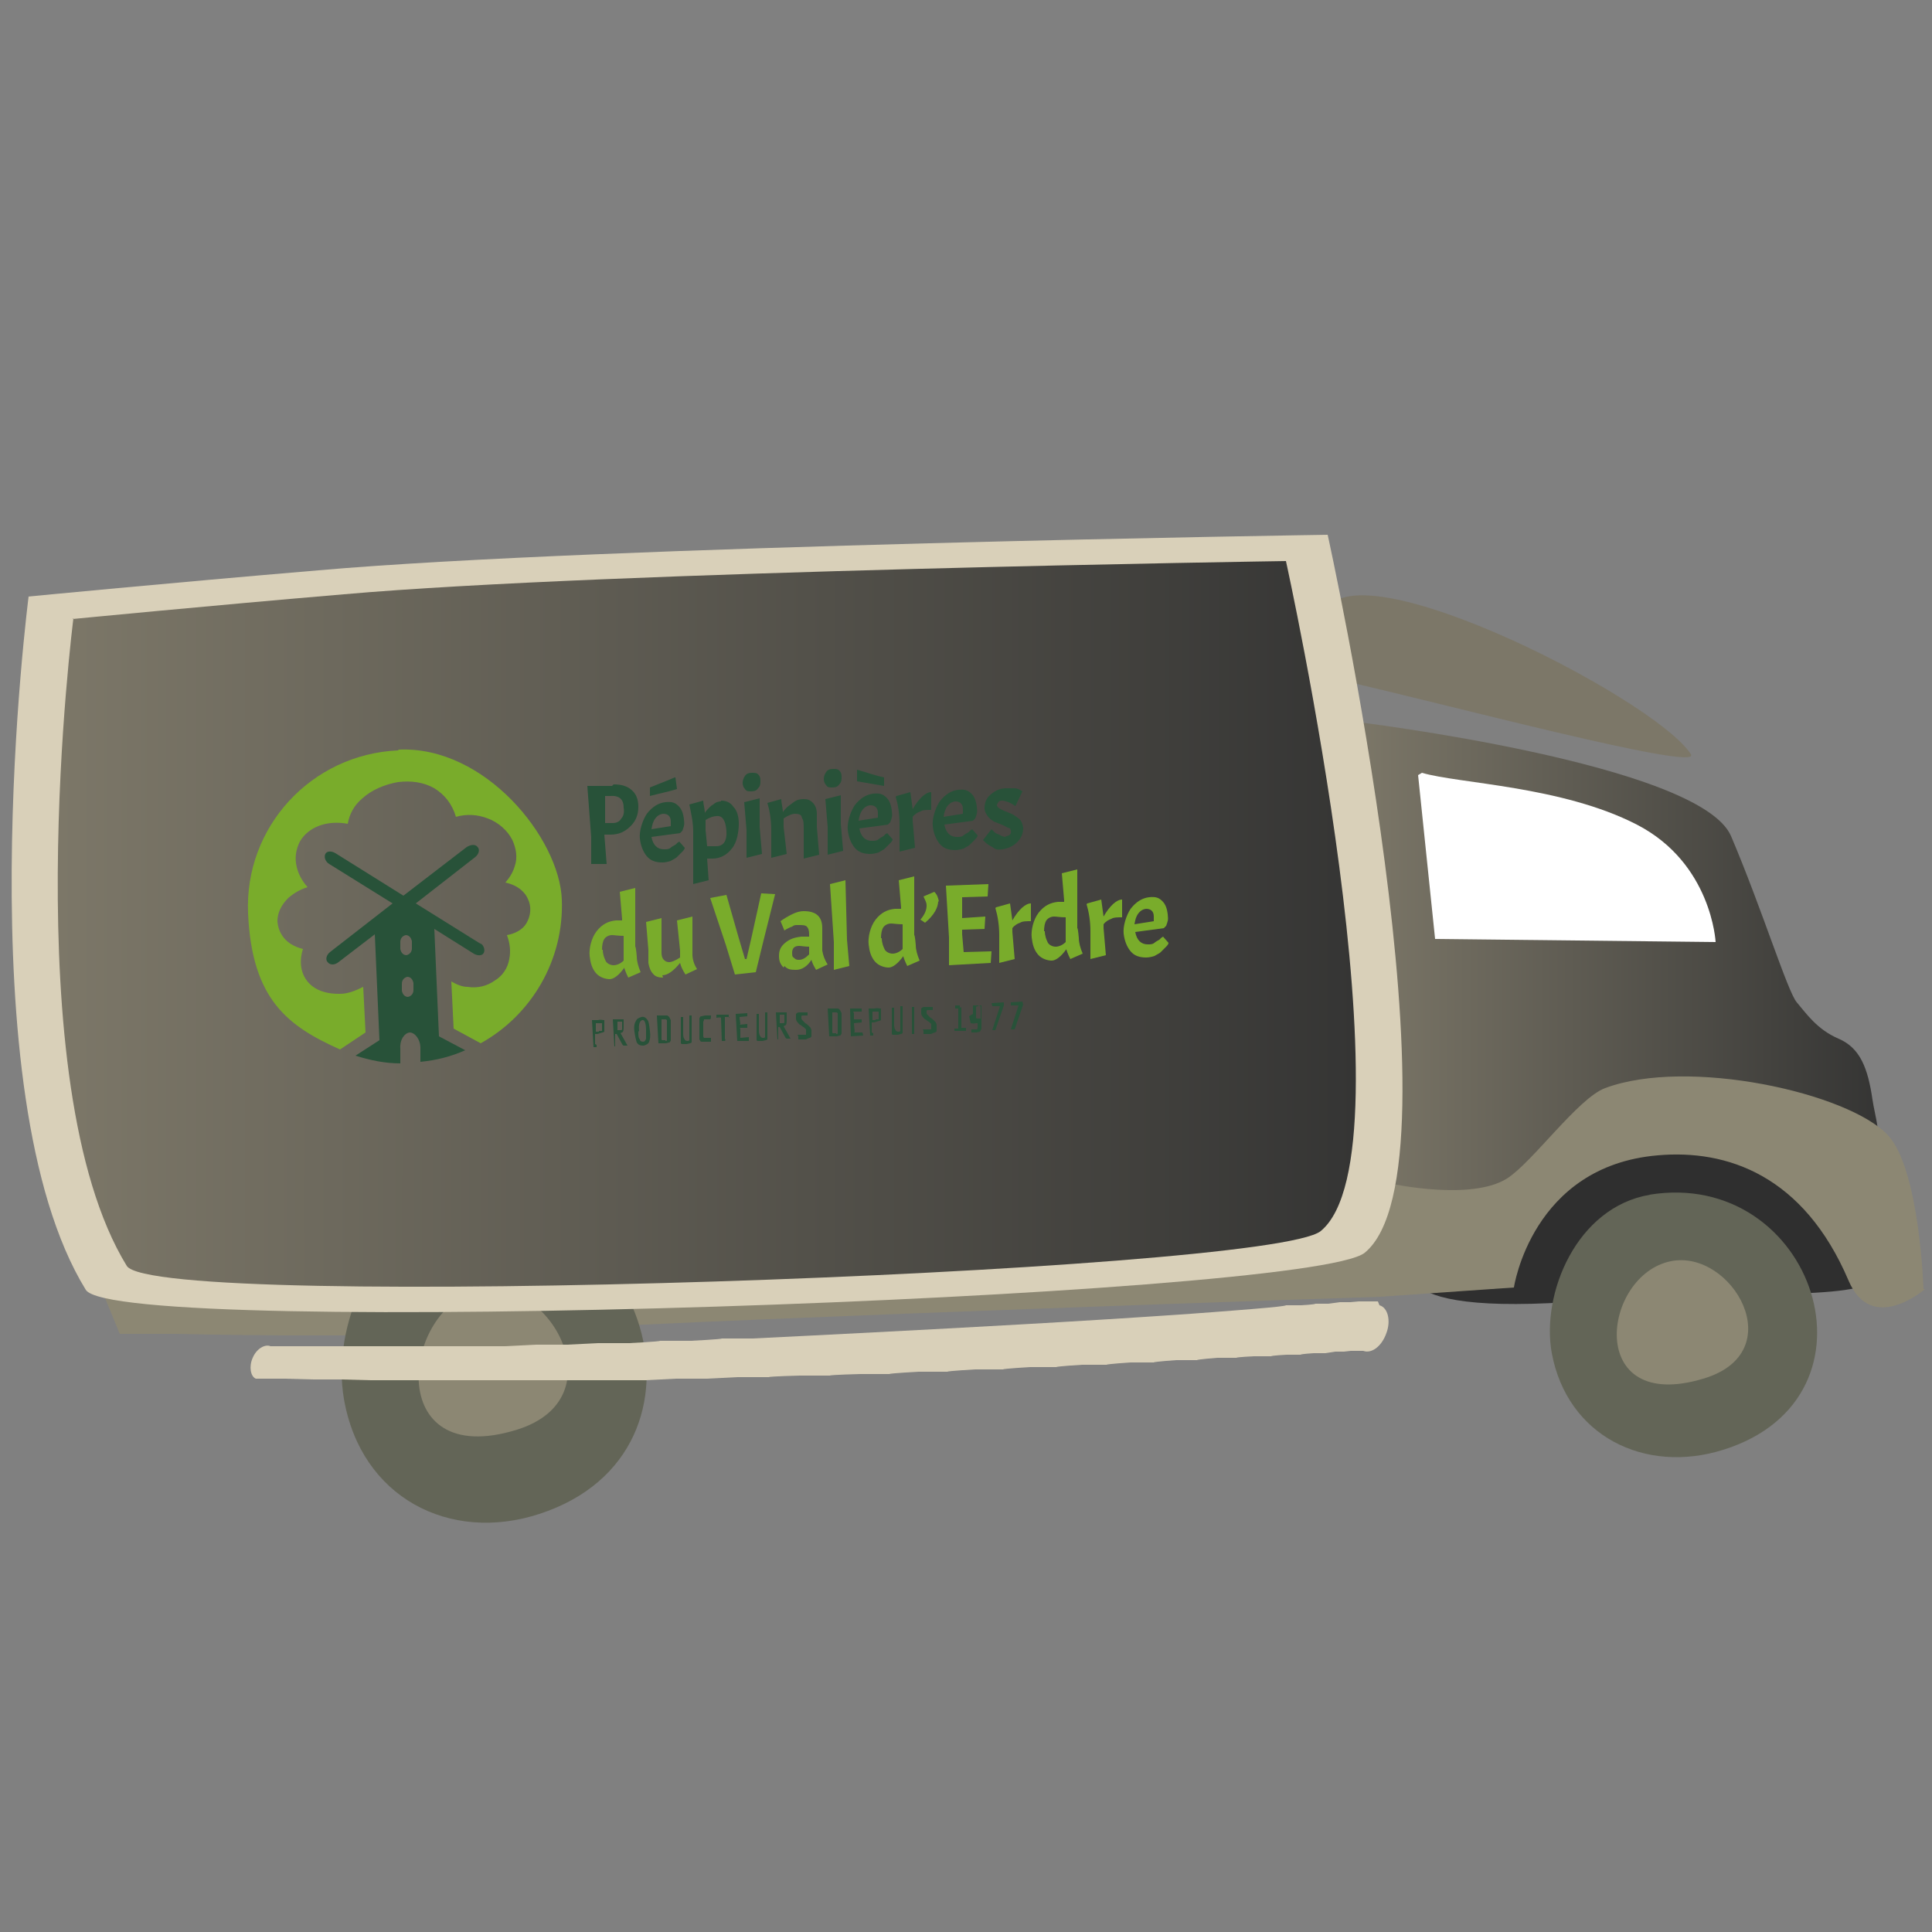 <?xml version="1.0" encoding="UTF-8"?>
<svg id="Calque_1" xmlns="http://www.w3.org/2000/svg" version="1.1" xmlns:xlink="http://www.w3.org/1999/xlink" viewBox="0 0 250 250">
  <rect x="0" y="0" width="250" height="250" fill="#808080" stroke="none"/>
  <!-- Generator: Adobe Illustrator 29.5.0, SVG Export Plug-In . SVG Version: 2.1.0 Build 137)  -->
  <defs>
    <style>
      .st0 {
        fill: #7c7768;
      }

      .st1 {
        fill: #d9d0b9;
      }

      .st2 {
        fill: #fff;
      }

      .st3 {
        fill: #8c8773;
      }

      .st4 {
        fill: none;
      }

      .st5 {
        fill: #2f2f2f;
      }

      .st6 {
        clip-path: url(#clippath-1);
      }

      .st7 {
        fill: url(#Dégradé_sans_nom_31);
      }

      .st8 {
        fill: #285239;
      }

      .st9 {
        fill: url(#Dégradé_sans_nom_3);
      }

      .st10 {
        fill: #636557;
      }

      .st11 {
        clip-path: url(#clippath);
      }

      .st12 {
        fill: #79ac2b;
      }
    </style>
    <linearGradient id="Dégradé_sans_nom_3" data-name="Dégradé sans nom 3" x1="175.4" y1="125.3" x2="243" y2="125.3" gradientUnits="userSpaceOnUse">
      <stop offset="0" stop-color="#7c7768"/>
      <stop offset="1" stop-color="#353534"/>
    </linearGradient>
    <linearGradient id="Dégradé_sans_nom_31" data-name="Dégradé sans nom 3" x1="7.5" y1="119.5" x2="175.5" y2="119.5" xlink:href="#Dégradé_sans_nom_3"/>
    <clipPath id="clippath">
      <rect class="st4" x="-3.6" y="56.3" width="190.1" height="118.8" transform="translate(-4.9 4) rotate(-2.5)"/>
    </clipPath>
    <clipPath id="clippath-1">
      <rect class="st4" x="-3.6" y="56.3" width="190.1" height="118.8" transform="translate(-4.9 4) rotate(-2.5)"/>
    </clipPath>
  </defs>
  <path class="st9" d="M175.4,93.4s44.6,5.4,48.6,14.8c4,9.4,7.3,20.1,8.5,21.5s2.6,3.5,5.4,4.7,3.8,3.8,4.4,7.9,3.8,11.5-9.1,7.8c-12.9-3.8-29.6-.9-29.6-.9l-12.8,8h-13.5l-2-63.8Z"/>
  <path class="st2" d="M183.5,100.3l2.2,21.2,36.3.4s-.5-10.2-10.2-15.2c-9.7-5-23.1-5.3-27.8-6.7"/>
  <path class="st5" d="M183.4,162.3s-7.2,7.9,19.4,6.2c26.6-1.7,39.5,0,40.2-3.8s-20.2-18.4-20.2-18.4l-20.7,3.3-18.6,12.7Z"/>
  <path class="st0" d="M218.8,97.6c-4.7-7.4-47-28.9-47.6-17.1-.1,2.3.2,7,2.6,7.6,11.7,2.6,46.5,11.9,45,9.5Z"/>
  <path class="st10" d="M213.4,154.6c21.3-3.5,31.3,26.2,9.6,33-10.2,3.2-20.2-1.8-22.2-12.5-1.4-7.7,3.2-18.9,12.7-20.5Z"/>
  <path class="st3" d="M216.2,163.2c7.9-1.6,15.7,11.8,4.2,15.2-15.3,4.6-13.1-13.4-4.2-15.2Z"/>
  <path class="st3" d="M248.9,166.8s-.5-15.5-4.6-19.9c-5.1-5.5-25.9-10.1-36.6-6.1-3.5,1.3-9.4,9.6-12.7,11.7-4.6,2.9-14.8.7-14.8.7,0,0-168.9,5.5-168.5,9.9,0,.4,3.8,9.5,3.8,9.5,0,0,5.3,0,7.2,0,8.4.2,28.6.5,47-.5,29.3-1.7,108.9-4.3,108.9-4.3l17.3-1.2s2.3-15.7,18.6-17.1c9-.8,18.9,2.6,24.7,16.2,3,7.1,9.9,1.1,9.9,1.1Z"/>
  <path class="st10" d="M58.9,156.6c24.3-4.2,35.7,31.2,10.9,39.3-11.6,3.8-23.1-2.1-25.3-14.9-1.6-9.2,3.6-22.5,14.4-24.4Z"/>
  <path class="st3" d="M62.1,166.9c8.9-1.9,17.9,14,4.8,18.1-17.4,5.4-14.9-15.9-4.8-18.1Z"/>
  <path class="st1" d="M3.7,77.2s-8.3,64.2,7.4,89.7c3.9,6.4,158.4,1,165.5-4.8,13.3-10.9-4.8-92.9-4.8-92.9,0,0-94.2,1.4-130.6,4.6-19,1.6-37.6,3.4-37.6,3.4Z"/>
  <path class="st7" d="M9.5,80s-7.7,60,6.9,83.8c3.7,6,147.9.9,154.5-4.5,12.4-10.2-4.5-86.7-4.5-86.7,0,0-87.9,1.3-121.9,4.3-17.7,1.5-35.1,3.2-35.1,3.2Z"/>
  <path class="st1" d="M178.3,168.4h-.1s-.3,0-.3,0h-.5s-.7,0-.7,0h-.9c0,0-1.1.1-1.1.1h-1.3c0,0-1.5.2-1.5.2h-1.7c0,.1-1.8.2-1.8.2h-2c0,.1-2.2.3-2.2.3l-2.3.2-2.5.2-2.6.2-2.7.2-2.9.2-3,.2-3.1.2-3.2.2-3.3.2-3.4.2-3.5.2-3.6.2-3.6.2-3.7.2-3.8.2-3.8.2-3.9.2-3.9.2-4,.2-4,.2h-4c0,.1-4,.3-4,.3h-4c0,.1-4,.3-4,.3h-4c0,0-4,.2-4,.2h-4c0,0-4,.2-4,.2h-3.9s-3.9,0-3.9,0h-3.9s-3.9,0-3.9,0h-3.7s-3.7,0-3.7,0h-3.7s-3.7,0-3.7,0c-.7-.3-1.8.3-2.3,1.5-.5,1.1-.3,2.4.4,2.7h3.7c0,0,3.7.1,3.7.1h3.7c0,0,3.7.1,3.7.1h3.9s3.9,0,3.9,0h3.9s3.9,0,3.9,0h4s4,0,4,0h4s4,0,4,0h4c0,0,4-.2,4-.2h4c0,0,4-.2,4-.2h4c0-.1,4-.2,4-.2h3.9c0-.1,3.9-.2,3.9-.2h3.8c0-.1,3.8-.3,3.8-.3h3.7c0-.1,3.6-.3,3.6-.3h3.6c0-.1,3.5-.3,3.5-.3h3.4c0-.1,3.3-.3,3.3-.3h3.2c0-.1,3.1-.3,3.1-.3h3c0-.1,2.9-.3,2.9-.3h2.7c0-.1,2.6-.3,2.6-.3h2.5c0-.1,2.3-.2,2.3-.2h2.2c0-.1,2-.2,2-.2h1.8c0-.1,1.7-.2,1.7-.2h1.5c0,0,1.3-.2,1.3-.2h1.1c0,0,.9-.1.9-.1h.7s.5,0,.5,0h.3s.1,0,.1,0c1.1.4,2.4-.6,3-2.3.6-1.6.2-3.3-.9-3.6Z"/>
  <g class="st11">
    <g class="st6">
      <path class="st8" d="M62.3,122.2l-8.5-5.3,7.7-6c.5-.4.6-1,.3-1.3-.3-.4-.9-.3-1.4,0l-8.2,6.3-8.8-5.5c-.5-.3-1.1-.3-1.3.1-.2.4,0,1,.5,1.3l8.2,5.1-8.1,6.3c-.5.4-.6,1-.3,1.3.3.4.9.4,1.4,0l4.7-3.6.6,13.7-3.1,2c1.9.6,3.8,1,5.8,1v-1.9c-.1-1.1.5-2,1.2-2.1.7,0,1.4.9,1.4,2v1.8c2.1-.2,4-.7,5.8-1.5l-3.4-1.8-.6-13.9,5.1,3.2c.5.3,1.1.3,1.3-.1.2-.4,0-1-.5-1.3M53.5,128.1c0,.5-.3.8-.7.9-.4,0-.7-.3-.8-.8v-.9c0-.5.3-.8.7-.9.4,0,.7.3.8.8v.9ZM53.3,122.7c0,.5-.3.8-.7.9-.4,0-.7-.3-.8-.8v-.9c0-.5.3-.8.7-.9.4,0,.7.3.8.8v.9Z"/>
      <path class="st12" d="M51.5,97.1c-11.2.5-19.9,9.9-19.4,21.1s5.2,14.6,11.9,17.6l3.3-2.2-.3-5.9c-1,.5-2,.9-3,.9,0,0-.1,0-.2,0-1.3,0-2.5-.3-3.4-1-1.4-1.1-1.8-2.9-1.2-4.8-2.4-.6-3.2-2.2-3.3-3.6,0-1.1.5-2.1,1.4-3,.7-.6,1.5-1.1,2.5-1.4-.7-.8-1.2-1.7-1.4-2.6-.3-1.2-.1-2.3.4-3.3,1.1-1.9,3.5-2.8,6.2-2.3.2-1.2.8-2.4,1.9-3.3,1.2-1.1,2.9-1.8,4.6-2.1,1.7-.2,3.3,0,4.7.8,1.3.8,2.3,2,2.8,3.7,1.4-.4,2.8-.3,4.1.2,1.4.5,2.6,1.6,3.2,2.8.5,1.1.7,2.3.3,3.4-.2.7-.6,1.4-1.2,2.1,1.8.4,2.6,1.4,2.9,2.1.5,1,.4,2.2-.2,3.2-.5.8-1.4,1.3-2.5,1.5.4,1.1.5,2.1.3,3.1-.2,1.2-.9,2.2-1.9,2.8-1,.7-2.2,1-3.5.8-.7,0-1.4-.3-2.1-.7l.3,6.1,3.5,1.9c6.5-3.6,10.8-10.7,10.5-18.6s-9.9-19.9-21.1-19.4"/>
      <path class="st8" d="M77.2,135.2c0,.2,0,.2,0,.3,0,0-.1,0-.3,0h-.1s-.2-3.5-.2-3.5h.8c.3-.1.6,0,.7,0,0,0,0,0,.1,0,0,0,0,0,0,.1,0,0,0,0,0,.1,0,0,0,0,0,.2,0,.1,0,.3,0,.4s0,.2,0,.3c0,0,0,.1,0,.2,0,0,0,.2,0,.2,0,0,0,0-.2.1-.1,0-.3.1-.7.2h-.3s0,1.3,0,1.3ZM77.5,133.4c.2,0,.3,0,.4,0,0,0,0-.1,0-.3,0,0,0-.1,0-.2s0-.2,0-.2c0,0,0,0,0-.2,0,0,0,0,0-.1,0,0-.2,0-.4,0h-.4s0,.1,0,.1v.9s0,.1,0,.1h.4Z"/>
      <path class="st8" d="M79.6,135.4h-.1s-.2-3.5-.2-3.5h.7c.3,0,.5,0,.6,0,0,0,0,0,.1,0,0,0,0,0,0,.1h0c0,.2,0,.3,0,.4v.3c0,.5,0,.8-.2.9,0,0-.1,0-.2.1l.9,1.6h-.2c-.2,0-.3,0-.3,0,0,0-.1,0-.2-.2l-.7-1.3h-.2s0,.1,0,.1v1.2c0,.2,0,.2,0,.3,0,0-.1,0-.3,0M80.2,133.3c.2,0,.3,0,.3-.1,0,0,0-.2,0-.4s0-.3,0-.3c0,0,0,0,0-.2,0,0,0,0,0-.1,0,0-.2,0-.3,0h-.3s0,.1,0,.1v.9s0,.1,0,.1h.3Z"/>
      <path class="st8" d="M83.2,135.3c-.4,0-.6-.1-.8-.4-.1-.3-.2-.7-.3-1.4s0-1.1.2-1.4c.1-.3.4-.4.7-.5s.6.1.8.4c.2.3.2.7.3,1.4s0,1.1-.1,1.4c-.1.3-.4.4-.7.5M82.6,133.5c0,.5,0,.8.2,1,0,.2.2.3.4.3s.3-.1.4-.4c0-.2,0-.6,0-1.1,0-.9-.2-1.4-.5-1.3s-.5.5-.4,1.4"/>
      <path class="st8" d="M86.8,132.2c0,.2,0,.3,0,.5,0,.1,0,.3,0,.5v.4c0,.2,0,.4,0,.5,0,.1,0,.2,0,.3,0,.1,0,.2,0,.2,0,0,0,.1-.1.2,0,0,0,.1-.1.1-.1,0-.3.1-.5.1h-.9s-.2-3.6-.2-3.6h.9c.2,0,.3,0,.4,0,.1,0,.2.1.3.2,0,0,.1.2.2.4M86.1,134.7c.1,0,.2,0,.2-.1,0,0,0,0,0-.1,0,0,0-.1,0-.2,0,0,0-.1,0-.2,0,0,0-.1,0-.2,0-.1,0-.2,0-.3v-.6c0-.2,0-.4,0-.5,0,0,0-.1,0-.2,0,0,0-.1,0-.2,0,0,0,0,0-.1,0,0-.1-.1-.2-.1h-.5s0,.1,0,.1v2.5c.1,0,0,.1,0,.1h.5Z"/>
      <path class="st8" d="M89.2,133.5v-2.1c0,0,0,0,0,0,.2,0,.3,0,.3,0,0,0,0,.1,0,.3v1.8c0,.5,0,.8,0,.9,0,0,0,.2,0,.3,0,0,0,.1,0,.2,0,0,0,0-.2.1-.1,0-.3.1-.5.1s-.3,0-.4,0c0,0-.1,0-.2,0,0,0,0,0-.1-.1,0,0,0,0,0-.1,0,0,0,0,0-.2,0,0,0-.1,0-.2,0,0,0-.1,0-.2,0-.1,0-.2,0-.3v-2.4c-.1,0,0,0,0,0,.2,0,.3,0,.3,0,0,0,0,.1,0,.3v1.9c0,.4.1.6.2.7,0,.1.2.2.3.2s.1,0,.2,0c0,0,0,0,.1-.1,0,0,0,0,0-.1,0,0,0-.1,0-.2,0-.2,0-.4,0-.6"/>
      <path class="st8" d="M91,132.6c0,.1,0,.3,0,.5s0,.4,0,.5c0,.1,0,.2,0,.4,0,.1,0,.2.1.3,0,0,.1,0,.2,0s.2,0,.4,0c.2,0,.3,0,.3,0v.5s-.1,0-.3,0c-.2,0-.3,0-.4,0s-.2,0-.3,0c0,0-.1,0-.2,0,0,0-.1,0-.2-.1,0,0,0-.1-.1-.2,0,0,0-.1,0-.2,0,0,0-.2,0-.2,0,0,0-.2,0-.3,0-.1,0-.2,0-.3v-.7c0-.2,0-.4,0-.5,0-.1,0-.2,0-.3,0,0,0-.2,0-.2,0,0,0-.1.1-.2,0,0,0-.1.2-.1.1,0,.3-.1.5-.1h.7c0,.3,0,.4-.1.5,0,0,0,0-.2,0s-.2,0-.3,0h-.1c0,0-.2,0-.2,0,0,0,0,.2-.1.3,0,.1,0,.3,0,.4"/>
      <path class="st8" d="M94.4,131.6h-.6s0,.1,0,.1v2.7c.1.2.1.2,0,.3,0,0-.1,0-.3,0h-.1s-.1-3-.1-3h0c0-.1-.6,0-.6,0v-.4s1.6,0,1.6,0v.4Z"/>
      <polygon class="st8" points="96.9 134.2 96.9 134.7 95.4 134.7 95.2 131.2 96.7 131.1 96.7 131.5 95.7 131.6 95.7 131.7 95.8 132.5 95.7 132.6 96.7 132.5 96.7 133 95.7 133 95.8 133.1 95.8 134.1 95.8 134.3 96.9 134.2"/>
      <path class="st8" d="M99,133.1v-2.1c0,0,0,0,0,0,.2,0,.3,0,.3,0,0,0,0,.1,0,.3v1.8c0,.5,0,.8,0,.9,0,0,0,.2,0,.3,0,0,0,.1,0,.2,0,0,0,0-.2.1-.1,0-.3.1-.5.1s-.3,0-.4,0c0,0-.1,0-.2,0,0,0,0,0-.1-.1,0,0,0,0,0-.1,0,0,0,0,0-.2,0,0,0-.1,0-.2,0,0,0-.1,0-.2,0-.1,0-.2,0-.3v-2.4c-.1,0,0,0,0,0,.2,0,.3,0,.3,0,0,0,0,.1,0,.3v1.9c0,.4.1.6.2.7,0,.1.2.2.3.2s.1,0,.2,0c0,0,0,0,.1-.1,0,0,0,0,0-.1,0,0,0-.1,0-.2,0-.2,0-.4,0-.6"/>
      <path class="st8" d="M100.7,134.5h-.1s-.2-3.5-.2-3.5h.7c.3,0,.5,0,.6,0,0,0,0,0,.1,0,0,0,0,0,0,.1h0c0,.2,0,.3,0,.4v.3c0,.5,0,.8-.2.9,0,0-.1,0-.2.1l.9,1.6h-.2c-.2,0-.3,0-.3,0,0,0-.1,0-.2-.2l-.7-1.3h-.2s0,.1,0,.1v1.2c0,.2,0,.2,0,.3,0,0-.1,0-.3,0M101.2,132.4c.2,0,.3,0,.3-.1,0,0,0-.2,0-.4s0-.3,0-.3c0,0,0,0,0-.2,0,0,0,0,0-.1,0,0-.2,0-.3,0h-.3s0,.1,0,.1v.9s0,.1,0,.1h.3Z"/>
      <path class="st8" d="M103.2,133.9c.3,0,.6,0,.7,0s.3,0,.3,0c0,0,0,0,.1,0,0,0,0,0,0-.1,0,0,0-.2,0-.3s0-.2,0-.3c0,0-.1-.1-.2-.2,0,0-.1-.1-.3-.2-.1-.1-.2-.2-.3-.2,0,0-.1-.1-.2-.2-.2-.2-.3-.4-.3-.6,0-.3,0-.6,0-.6.1-.1.2-.2.4-.2.1,0,.3,0,.4,0h.7c0,.3,0,.4,0,.4,0,0,0,0-.1,0s-.1,0-.2,0h-.2c-.2,0-.3,0-.3.1,0,0,0,0,0,.1,0,0,0,0,0,.2,0,.1.2.3.5.6.2.1.3.2.4.3,0,0,.2.2.3.3,0,.1.1.2.1.3s0,.2,0,.2c0,0,0,.1,0,.2,0,.1,0,.2,0,.2,0,0,0,.1,0,.2,0,0,0,.1-.2.2-.2,0-.4.2-.6.2s-.3,0-.5,0c-.2,0-.3,0-.4,0v-.4Z"/>
      <path class="st8" d="M108.9,131.3c0,.2,0,.3,0,.5,0,.1,0,.3,0,.5v.4c0,.2,0,.4,0,.5,0,.1,0,.2,0,.3,0,.1,0,.2,0,.2,0,0,0,.1-.1.2,0,0,0,.1-.1.1-.1,0-.3.1-.5.1h-.9s-.2-3.6-.2-3.6h.9c.2,0,.3,0,.4,0,.1,0,.2.1.3.2,0,0,.1.2.2.4M108.2,133.8c.1,0,.2,0,.2-.1,0,0,0,0,0-.1,0,0,0-.1,0-.2,0,0,0-.1,0-.2,0,0,0-.1,0-.2,0-.1,0-.2,0-.3v-.6c0-.2,0-.4,0-.5,0,0,0-.1,0-.2,0,0,0-.1,0-.2,0,0,0,0,0-.1,0,0-.1-.1-.2-.1h-.5s0,.1,0,.1v2.5c.1,0,0,.1,0,.1h.5Z"/>
      <polygon class="st8" points="111.6 133.6 111.7 134 110.1 134.1 110 130.5 111.5 130.5 111.5 130.9 110.4 130.9 110.5 131.1 110.5 131.8 110.5 131.9 111.5 131.9 111.5 132.3 110.5 132.4 110.5 132.5 110.6 133.5 110.5 133.6 111.6 133.6"/>
      <path class="st8" d="M113,133.7c0,.2,0,.2,0,.3,0,0-.1,0-.3,0h-.1s-.2-3.5-.2-3.5h.8c.3-.1.6,0,.7,0,0,0,0,0,.1,0,0,0,0,0,0,.1,0,0,0,0,0,.1,0,0,0,0,0,.2,0,.1,0,.3,0,.4s0,.2,0,.3c0,0,0,.1,0,.2,0,0,0,.2,0,.2,0,0,0,0-.2.1-.1,0-.3.1-.7.2h-.3s0,1.3,0,1.3ZM113.3,131.9c.2,0,.3,0,.4,0,0,0,0-.1,0-.3,0,0,0-.1,0-.2s0-.2,0-.2c0,0,0,0,0-.2,0,0,0,0,0-.1,0,0-.2,0-.4,0h-.4s0,.1,0,.1v.9s0,.1,0,.1h.4Z"/>
      <path class="st8" d="M116.5,132.3v-2.1c0,0,0,0,0,0,.2,0,.3,0,.3,0,0,0,0,.1,0,.3v1.8c0,.5,0,.8,0,.9,0,0,0,.2,0,.3,0,0,0,.1,0,.2,0,0,0,0-.2.1-.1,0-.3.1-.5.1s-.3,0-.4,0c0,0-.1,0-.2,0,0,0,0,0-.1-.1,0,0,0,0,0-.1,0,0,0,0,0-.2,0,0,0-.1,0-.2,0,0,0-.1,0-.2,0-.1,0-.2,0-.3v-2.4c-.1,0,0,0,0,0,.2,0,.3,0,.3,0,0,0,0,.1,0,.3v1.9c0,.4.1.6.2.7,0,.1.2.2.3.2s.1,0,.2,0c0,0,0,0,.1-.1,0,0,0,0,0-.1,0,0,0-.1,0-.2,0-.2,0-.4,0-.6"/>
      <path class="st8" d="M118,133.5v-3.2c-.1,0,0,0,0,0,.2,0,.3,0,.3,0,0,0,0,.1,0,.3v3.2c.1,0,0,0,0,0-.2,0-.3,0-.3,0,0,0,0-.1,0-.3"/>
      <path class="st8" d="M119.4,133.2c.3,0,.6,0,.7,0s.3,0,.3,0c0,0,0,0,.1,0,0,0,0,0,0-.1,0,0,0-.2,0-.3s0-.2,0-.3c0,0-.1-.1-.2-.2,0,0-.1-.1-.3-.2-.1-.1-.2-.2-.3-.2,0,0-.1-.1-.2-.2-.2-.2-.3-.4-.3-.6,0-.3,0-.6,0-.6.1-.1.2-.2.4-.2.1,0,.3,0,.4,0h.7c0,.3,0,.4,0,.4,0,0,0,0-.1,0s-.1,0-.2,0h-.2c-.2,0-.3,0-.3.1,0,0,0,0,0,.1,0,0,0,0,0,.2,0,.1.2.3.5.6.2.1.3.2.4.3,0,0,.2.2.3.3,0,.1.1.2.1.3s0,.2,0,.2c0,0,0,.1,0,.2,0,.1,0,.2,0,.2,0,0,0,.1,0,.2,0,0,0,.1-.2.2-.2,0-.4.2-.6.2s-.3,0-.5,0c-.2,0-.3,0-.4,0v-.4Z"/>
      <path class="st8" d="M124.4,130.3v2.7c.1,0,0,0,0,0h.6s0,.4,0,.4h-1.5c0-.1,0-.3,0-.3,0,0,.1,0,.3,0h.2s0,0,0,0v-2.6c-.1,0-.4,0-.4,0v-.4s.3,0,.3,0h0c.2,0,.3,0,.3,0,0,0,0,.1,0,.3"/>
      <path class="st8" d="M125.9,131.2c0-.5,0-.7,0-.8,0,0,0-.1,0-.2,0,0,0-.1,0-.1,0,0,0,0,0,0,0,0,0,0,.1,0,.1,0,.3,0,.4,0s.2,0,.3,0c0,0,.1,0,.2,0,0,0,.1,0,.1,0,0,0,0,0,0,.1,0,0,0,.1,0,.2,0,0,0,.1,0,.3,0,.2,0,.4,0,.6s0,.4,0,.5c0,0,0,.2,0,.4,0,.1,0,.3,0,.3,0,0,0,.2,0,.3,0,.1,0,.2,0,.3,0,0,0,.1-.1.2,0,0,0,.1-.1.2-.1,0-.3.1-.5.1h-.6s0-.4,0-.4h.6c.1,0,.2,0,.2-.2,0-.1,0-.3,0-.6h-.2c-.4.1-.6,0-.7,0,0-.1-.1-.4-.2-.9M126.6,130.2c-.1,0-.2,0-.3.1,0,0,0,.3,0,.7s0,.6,0,.7c0,.1.1.1.3.1h.3c0-.1,0-.6,0-.6,0-.5,0-.8,0-.9,0-.1-.1-.2-.3-.2"/>
      <polygon class="st8" points="128.4 130.2 128.3 129.8 129.9 129.7 129.9 130.1 128.8 133.3 128.4 133.3 129.4 130.2 128.4 130.2"/>
      <polygon class="st8" points="130.8 130.1 130.8 129.7 132.3 129.6 132.4 130 131.3 133.2 130.8 133.2 131.8 130.1 130.8 130.1"/>
      <path class="st8" d="M79.4,101.5c1,0,1.7.2,2.3.7.6.5.9,1.2.9,2.2s-.3,1.8-1,2.5c-.7.7-1.5,1.1-2.6,1.1h-.8s.3,3.8.3,3.8h-2c0,0,0-3.5,0-3.5l-.5-6.6h3.2ZM79,103h-.7s0,3.5,0,3.5h1c.5,0,.9-.2,1.1-.6.3-.3.4-.8.3-1.4,0-1.1-.6-1.6-1.8-1.5"/>
      <path class="st8" d="M86,109.9c.3,0,.6,0,.9-.3.3-.2.6-.3.7-.5l.3-.2.7.8c0,.2-.2.4-.4.6-.2.2-.4.4-.6.6-.2.2-.5.3-.8.5-.3.1-.7.2-1.1.2-.8,0-1.5-.2-2-.8-.5-.6-.8-1.4-.9-2.3s.3-2.3.9-3.2c.7-.9,1.5-1.4,2.4-1.5s1.3.1,1.7.5c.4.4.6.9.7,1.7s0,.9-.2,1.5l-.3.3-3.7.5c.2,1.1.8,1.6,1.6,1.6M87.4,100.6l.2,1.5c-1.3.4-2.4.6-3.5.9v-1.1c.7-.3,1.8-.7,3.2-1.3M85.9,105.3c-.4,0-.8.2-1.1.6-.3.4-.4.8-.5,1.4l2.5-.4c0-.2,0-.4,0-.6,0-.7-.4-1-1-1"/>
      <path class="st8" d="M93.3,103.6c.6,0,1.2.2,1.6.8.5.5.7,1.3.7,2.2s-.2,2.4-.9,3.2c-.6.8-1.5,1.3-2.5,1.3s-.4,0-.7,0l.2,2.8-2,.5v-6.8c0,0,0,0,0,0,0-1.3-.3-2.5-.5-3.5l1.8-.5c0,.5.2,1,.2,1.6,0,0,.1-.2.3-.4.2-.2.4-.5.8-.7.3-.3.7-.4,1-.4M92.8,105.6c-.5,0-1,.2-1.5.5v1.3c0,0,.2,2.1.2,2.1.5,0,.9,0,1.2,0,.9,0,1.4-.7,1.3-2s-.5-2-1.3-1.9"/>
      <path class="st8" d="M96.1,101.3c0-.3.1-.6.3-.9.2-.3.5-.4.9-.4s.6,0,.8.2c.2.2.3.4.3.8s0,.7-.3,1c-.2.3-.5.4-.9.4s-.6,0-.8-.3c-.2-.2-.3-.5-.3-.8M98.3,103.3v3.7s.3,3.5.3,3.5l-2,.5v-3.6s-.3-3.6-.3-3.6l2-.5Z"/>
      <path class="st8" d="M103.7,105.6c-.1-.2-.4-.3-.8-.3s-.9.2-1.5.6v1.1s.4,3.5.4,3.5l-2,.5v-3.6c0-1.3-.2-2.5-.5-3.5l1.8-.5c0,.6.2,1.1.2,1.7.1-.2.3-.4.5-.6.2-.2.5-.4.9-.7.4-.3.8-.4,1.3-.4s.8.1,1.2.5c.3.3.5.8.5,1.4v1.7s.3,3.6.3,3.6l-2,.5v-3.8c0-.7,0-1.1-.2-1.4"/>
      <path class="st8" d="M106.6,100.8c0-.3.1-.6.3-.9.2-.3.5-.4.9-.4s.6,0,.8.2c.2.2.3.4.3.8s0,.7-.3,1c-.2.3-.5.4-.9.4s-.6,0-.8-.3c-.2-.2-.3-.5-.3-.8M108.8,102.9v3.7s.3,3.5.3,3.5l-2,.5v-3.6s-.3-3.6-.3-3.6l2-.5Z"/>
      <path class="st8" d="M112.9,108.8c.3,0,.6,0,.9-.3.3-.2.6-.3.7-.5l.3-.2.7.8c0,.2-.2.4-.4.6-.2.2-.4.4-.6.6-.2.2-.5.3-.8.5-.3.1-.7.2-1.1.2-.8,0-1.5-.2-2-.8-.5-.6-.8-1.4-.9-2.3s.3-2.3.9-3.2c.7-.9,1.5-1.4,2.4-1.5s1.3.1,1.7.5c.4.4.6.9.7,1.7s0,.9-.2,1.5l-.3.3-3.7.5c.2,1.1.8,1.6,1.6,1.6M110.9,101.1v-1.5c1.4.4,2.5.8,3.5,1v1.1s-3.5-.6-3.5-.6ZM112.7,104.2c-.4,0-.8.2-1.1.6-.3.4-.4.8-.5,1.4l2.5-.4c0-.2,0-.4,0-.6,0-.7-.4-1-1-1"/>
      <path class="st8" d="M116,103l1.8-.5c.1.8.2,1.5.3,2.2.8-1.4,1.7-2.2,2.4-2.2v2.3c-.6,0-1.1,0-1.4.2-.3.1-.7.3-1,.7v.5s.3,3.5.3,3.5l-2,.5v-3.6c0-1.3-.2-2.5-.5-3.5"/>
      <path class="st8" d="M123.9,108.3c.3,0,.6,0,.9-.3.3-.2.6-.3.7-.5l.3-.2.7.8c0,.2-.2.4-.4.6-.2.2-.4.4-.6.6-.2.2-.5.3-.8.5-.3.1-.7.2-1.1.2-.8,0-1.5-.2-2-.8-.5-.6-.8-1.4-.9-2.3s.3-2.3.9-3.2c.7-.9,1.5-1.4,2.4-1.5s1.3.1,1.7.5c.4.4.6.9.7,1.7s0,.9-.2,1.5l-.3.3-3.7.5c.2,1.1.8,1.6,1.6,1.6M123.7,103.7c-.4,0-.8.2-1.1.6-.3.4-.4.8-.5,1.4l2.5-.4c0-.2,0-.4,0-.6,0-.7-.4-1-1-1"/>
      <path class="st8" d="M130.1,108.2c.5,0,.8-.3.7-.7s-.1-.3-.4-.4c-.2-.1-.5-.3-.8-.4-.3-.1-.7-.3-1-.4-.3-.2-.6-.4-.8-.7-.2-.3-.4-.6-.4-1,0-.7.2-1.3.8-1.8.6-.5,1.2-.8,2-.8s.7,0,1.1,0c.3,0,.7.2,1,.4l-.9,1.9c0,0-.2-.1-.3-.2-.1,0-.3-.2-.6-.3-.3-.1-.6-.2-.8-.2s-.4,0-.5.2c-.1.1-.2.3-.2.4s.2.4.5.5c.3.2.7.3,1.1.5.4.1.8.4,1.2.7.4.3.5.7.6,1.2,0,.7-.2,1.3-.8,1.9-.5.5-1.2.8-1.9.9s-.9,0-1.3-.3c-.4-.2-.7-.4-.9-.6l-.3-.3,1.1-1.4c0,0,.2.2.3.3.1.1.3.3.7.4.3.2.6.3.9.3"/>
      <path class="st12" d="M80.8,125.2c-.7,1-1.4,1.5-1.9,1.5s-1.3-.2-1.8-.8c-.5-.6-.7-1.3-.8-2.2s.2-2.3.9-3.2c.7-.9,1.5-1.3,2.5-1.4h.8c0,0,0-.2,0-.2l-.3-3.5,2-.5v7.6c.1,0,.2,1.3.2,1.3,0,.6.2,1.3.5,2l-1.6.7c-.3-.6-.5-1.1-.6-1.6M78,122.9c0,.6.2,1.1.4,1.5.2.3.6.5,1,.5s.9-.2,1.3-.6v-3.2c-.7,0-1.2-.1-1.5-.1-.4,0-.8.2-1,.5-.2.3-.3.8-.3,1.4"/>
      <path class="st12" d="M85.8,126.5c-.5,0-1-.1-1.3-.5-.3-.3-.5-.8-.6-1.4v-1.7s-.3-3.6-.3-3.6l2-.5v4.5c0,.4.1.7.3.9.2.2.4.3.7.3s.8-.2,1.4-.6v-.9s-.4-3.9-.4-3.9l2-.5v3.7s0,1.2,0,1.2c0,.6.2,1.3.6,1.9l-1.5.7c-.4-.6-.6-1.1-.7-1.5-.8,1-1.6,1.6-2.3,1.6"/>
      <polygon class="st12" points="96.4 124.1 96.6 124.1 97.2 121.5 98.5 115.6 100.3 115.7 98.8 121.7 97.8 125.8 95.1 126.1 93.9 122.2 91.9 116.2 94 115.8 95.6 121.4 96.4 124.1"/>
      <path class="st12" d="M101.4,125.2c-.4-.4-.6-.8-.6-1.5s.2-1.2.8-1.7c.6-.5,1.2-.7,2.1-.8h1s0-.3,0-.3c0-.5-.1-.8-.3-1-.2-.2-.6-.2-1.1-.2s-.5,0-.8.2c-.3.1-.7.3-1,.5l-.5-1.2c.4-.3.9-.6,1.5-.9.6-.3,1.1-.4,1.5-.4,1.6,0,2.4.7,2.4,2.2v2.9c.1.6.3,1.2.7,1.8l-1.5.7c-.3-.5-.5-.9-.6-1.3-.5.8-1.2,1.3-2,1.3s-1.1-.1-1.5-.5M103.4,124.2c.4,0,.8-.2,1.3-.7v-1c-.6,0-1-.1-1.3-.1-.6,0-.9.3-.9.9s.1.5.3.7c.2.2.4.2.6.2"/>
      <polygon class="st12" points="109.4 113.9 109.6 121.6 109.9 125 107.9 125.5 107.9 121.9 107.4 114.4 109.4 113.9"/>
      <path class="st12" d="M116.9,123.7c-.7,1-1.4,1.5-1.9,1.5s-1.3-.2-1.8-.8c-.5-.6-.7-1.3-.8-2.2s.2-2.3.9-3.2c.7-.9,1.5-1.3,2.5-1.4h.8c0,0,0-.2,0-.2l-.3-3.5,2-.5v7.6c.1,0,.2,1.3.2,1.3,0,.6.2,1.3.5,2l-1.6.7c-.3-.6-.5-1.1-.6-1.6M114.1,121.4c0,.6.2,1.1.4,1.5.2.3.6.5,1,.5s.9-.2,1.3-.6v-3.2c-.7,0-1.2-.1-1.5-.1-.4,0-.8.2-1,.5-.2.3-.3.8-.3,1.4"/>
      <path class="st12" d="M121.4,116.6c0,.8-.5,1.8-1.7,2.8l-.6-.4c.6-.7.8-1.3.8-1.8s-.2-.7-.4-1.2l1.4-.6c.4.4.5.8.6,1.3"/>
      <polygon class="st12" points="122.8 124.9 122.8 121.3 122.4 114.6 127.9 114.4 127.8 116 124.5 116.1 124.5 118.8 127.5 118.6 127.4 120.2 124.5 120.3 124.5 120.9 124.7 123.2 128.3 123.1 128.2 124.6 122.8 124.9"/>
      <path class="st12" d="M128.9,117.4l1.8-.5c.1.8.2,1.5.3,2.2.8-1.4,1.7-2.2,2.4-2.2v2.3c-.6,0-1.1,0-1.4.2-.3.1-.7.3-1,.7v.5s.3,3.5.3,3.5l-2,.5v-3.6c0-1.3-.2-2.5-.5-3.5"/>
      <path class="st12" d="M138,122.8c-.7,1-1.4,1.5-1.9,1.5s-1.3-.2-1.8-.8c-.5-.6-.7-1.3-.8-2.2s.2-2.3.9-3.2c.7-.9,1.5-1.3,2.5-1.4h.8c0,0,0-.2,0-.2l-.3-3.5,2-.5v7.6c.1,0,.2,1.3.2,1.3,0,.6.2,1.3.5,2l-1.6.7c-.3-.6-.5-1.1-.6-1.6M135.2,120.5c0,.6.2,1.1.4,1.5.2.3.6.5,1,.5s.9-.2,1.3-.6v-3.2c-.7,0-1.2-.1-1.5-.1-.4,0-.8.2-1,.5-.2.3-.3.8-.3,1.4"/>
      <path class="st12" d="M140.7,116.9l1.8-.5c.1.8.2,1.5.3,2.2.8-1.4,1.7-2.2,2.4-2.2v2.3c-.6,0-1.1,0-1.4.2-.3.1-.7.3-1,.7v.5s.3,3.5.3,3.5l-2,.5v-3.6c0-1.3-.2-2.5-.5-3.5"/>
      <path class="st12" d="M148.6,122.2c.3,0,.6,0,.9-.3.3-.2.6-.3.7-.5l.3-.2.7.8c0,.2-.2.4-.4.6-.2.2-.4.4-.6.6-.2.2-.5.3-.8.5-.3.1-.7.2-1.1.2-.8,0-1.5-.2-2-.8-.5-.6-.8-1.4-.9-2.3s.3-2.3.9-3.2c.7-.9,1.5-1.4,2.4-1.5s1.3.1,1.7.5c.4.4.6.9.7,1.7s0,.9-.2,1.5l-.3.3-3.7.5c.2,1.1.8,1.6,1.6,1.6M148.4,117.6c-.4,0-.8.2-1.1.6-.3.4-.4.8-.5,1.4l2.5-.4c0-.2,0-.4,0-.6,0-.7-.4-1-1-1"/>
    </g>
  </g>
</svg>